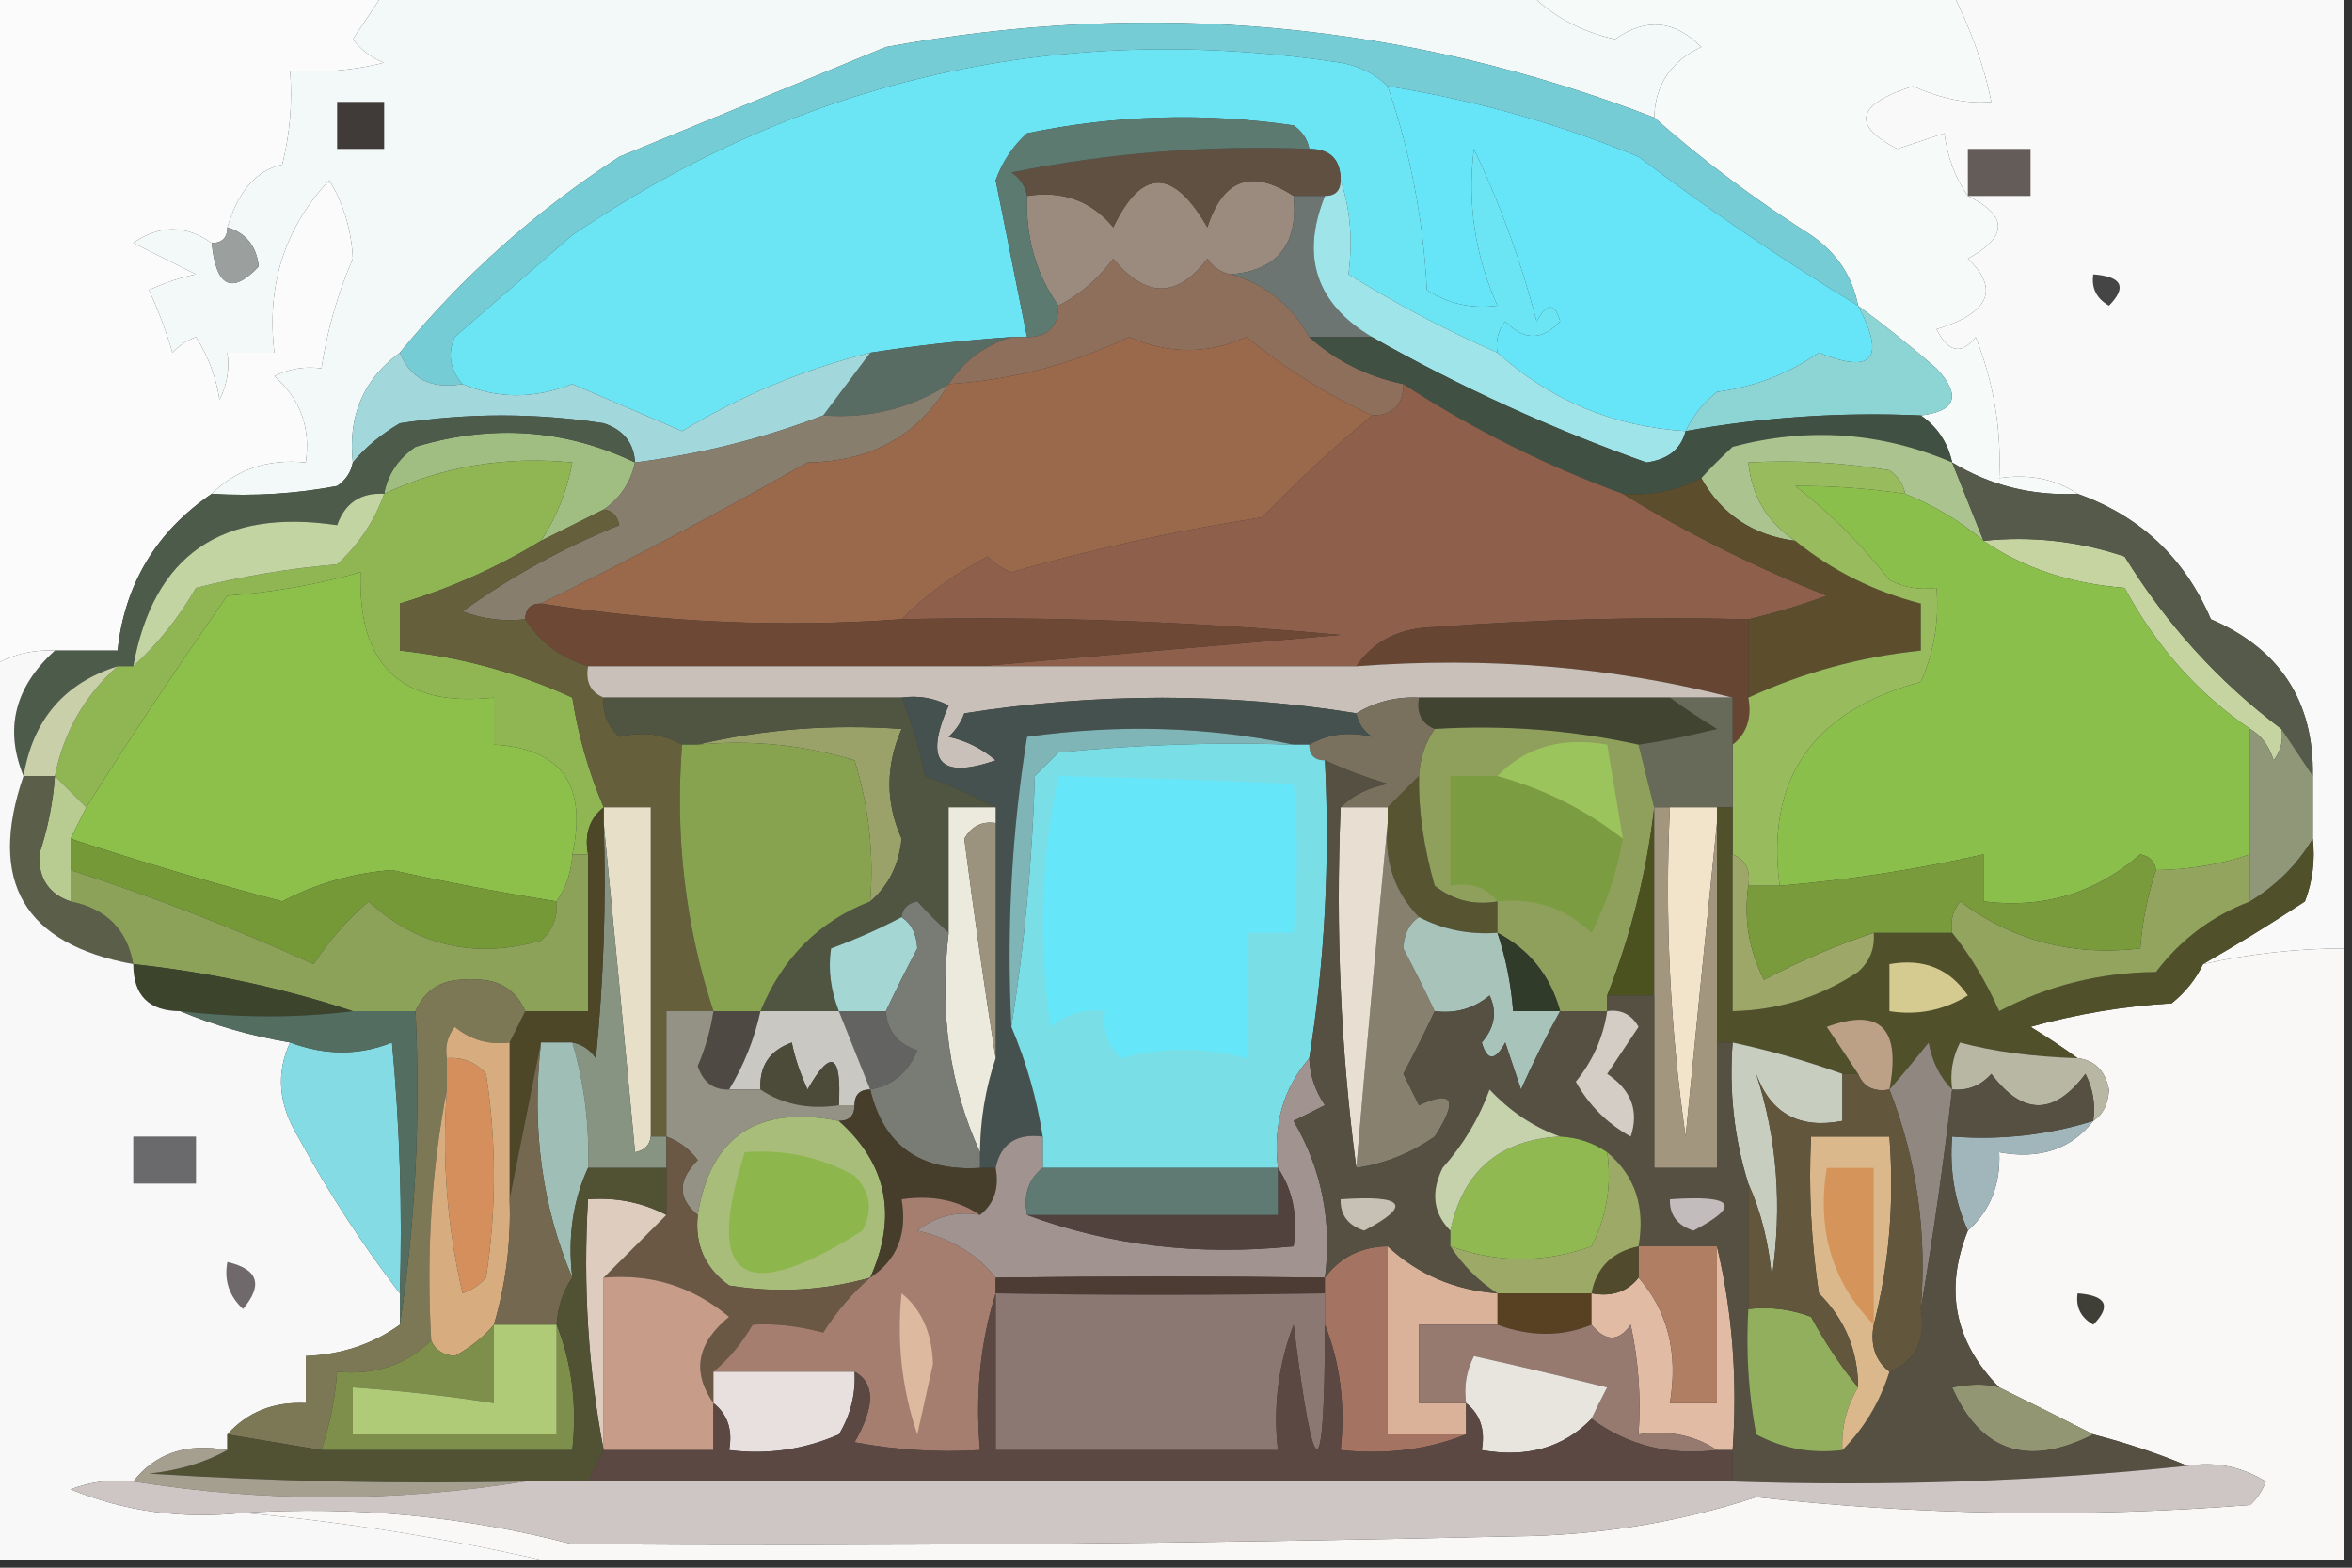 <?xml version="1.0" encoding="UTF-8"?>
<!DOCTYPE svg PUBLIC "-//W3C//DTD SVG 1.1//EN" "http://www.w3.org/Graphics/SVG/1.1/DTD/svg11.dtd">
<svg xmlns="http://www.w3.org/2000/svg" version="1.1" width="150px" height="100px" style="shape-rendering:geometricPrecision; text-rendering:geometricPrecision; image-rendering:optimizeQuality; fill-rule:evenodd; clip-rule:evenodd" xmlns:xlink="http://www.w3.org/1999/xlink">
<rect width="100%" height="100%" fill="#333333" stroke="none"/>
<g><path style="opacity:1" fill="#fcfbfb" d="M -0.5,-0.5 C 7.833,-0.5 16.167,-0.5 24.5,-0.5C 23.859,0.482 23.192,1.482 22.5,2.5C 23.025,3.192 23.692,3.692 24.5,4C 22.527,4.495 20.527,4.662 18.5,4.5C 18.662,6.527 18.495,8.527 18,10.5C 16.354,10.86 15.188,12.193 14.5,14.5C 14.5,15.167 14.167,15.5 13.5,15.5C 11.834,14.334 10.167,14.334 8.5,15.5C 9.833,16.167 11.167,16.833 12.5,17.5C 11.603,17.669 10.603,18.002 9.5,18.5C 10.098,19.795 10.598,21.128 11,22.5C 11.414,22.043 11.914,21.709 12.5,21.5C 13.281,22.729 13.781,24.062 14,25.5C 14.483,24.552 14.649,23.552 14.5,22.5C 15.5,22.5 16.5,22.5 17.5,22.5C 16.986,18.197 18.153,14.53 21,11.5C 21.923,13.034 22.423,14.701 22.5,16.5C 21.522,18.777 20.855,21.11 20.5,23.5C 19.448,23.351 18.448,23.517 17.5,24C 19.155,25.444 19.822,27.278 19.5,29.5C 17.102,29.259 15.102,29.926 13.5,31.5C 9.955,33.925 7.955,37.258 7.5,41.5C 6.167,41.5 4.833,41.5 3.5,41.5C 2.041,41.433 0.708,41.766 -0.5,42.5C -0.5,28.167 -0.5,13.833 -0.5,-0.5 Z"/></g>
<g><path style="opacity:1" fill="#f6faf9" d="M 97.5,-0.5 C 106.5,-0.5 115.5,-0.5 124.5,-0.5C 125.731,1.963 126.565,4.296 127,6.5C 125.455,6.634 123.788,6.3 122,5.5C 118.386,6.651 118.052,7.985 121,9.5C 122,9.167 123,8.833 124,8.5C 124.21,10.058 124.71,11.392 125.5,12.5C 128.071,13.762 128.071,15.095 125.5,16.5C 127.543,18.461 126.877,19.961 123.5,21C 124.253,22.487 125.086,22.654 126,21.5C 127.149,24.393 127.649,27.393 127.5,30.5C 129.415,30.215 131.081,30.549 132.5,31.5C 129.583,31.635 126.916,30.968 124.5,29.5C 124.218,28.222 123.551,27.222 122.5,26.5C 124.758,26.225 125.092,25.225 123.5,23.5C 121.815,22.047 120.149,20.714 118.5,19.5C 118.141,17.629 117.141,16.129 115.5,15C 111.92,12.723 108.586,10.223 105.5,7.5C 105.561,5.408 106.561,3.908 108.5,3C 106.798,1.282 104.965,1.115 103,2.5C 100.791,2.011 98.957,1.011 97.5,-0.5 Z"/></g>
<g><path style="opacity:1" fill="#faf9f9" d="M 124.5,-0.5 C 132.833,-0.5 141.167,-0.5 149.5,-0.5C 149.5,19.833 149.5,40.167 149.5,60.5C 146.455,60.508 143.455,60.841 140.5,61.5C 142.66,60.266 144.827,58.933 147,57.5C 147.49,56.207 147.657,54.873 147.5,53.5C 147.5,52.167 147.5,50.833 147.5,49.5C 147.579,44.739 145.413,41.406 141,39.5C 139.318,35.581 136.485,32.915 132.5,31.5C 131.081,30.549 129.415,30.215 127.5,30.5C 127.649,27.393 127.149,24.393 126,21.5C 125.086,22.654 124.253,22.487 123.5,21C 126.877,19.961 127.543,18.461 125.5,16.5C 128.071,15.095 128.071,13.762 125.5,12.5C 124.71,11.392 124.21,10.058 124,8.5C 123,8.833 122,9.167 121,9.5C 118.052,7.985 118.386,6.651 122,5.5C 123.788,6.3 125.455,6.634 127,6.5C 126.565,4.296 125.731,1.963 124.5,-0.5 Z"/></g>
<g><path style="opacity:1" fill="#f2f9f8" d="M 24.5,-0.5 C 48.833,-0.5 73.167,-0.5 97.5,-0.5C 98.957,1.011 100.791,2.011 103,2.5C 104.965,1.115 106.798,1.282 108.5,3C 106.561,3.908 105.561,5.408 105.5,7.5C 89.709,1.413 73.376,-0.087 56.5,3C 50.822,5.336 45.155,7.67 39.5,10C 34.114,13.5 29.447,17.666 25.5,22.5C 23.182,24.185 22.182,26.518 22.5,29.5C 22.389,30.117 22.056,30.617 21.5,31C 18.854,31.497 16.187,31.664 13.5,31.5C 15.102,29.926 17.102,29.259 19.5,29.5C 19.822,27.278 19.155,25.444 17.5,24C 18.448,23.517 19.448,23.351 20.5,23.5C 20.855,21.11 21.522,18.777 22.5,16.5C 22.423,14.701 21.923,13.034 21,11.5C 18.153,14.53 16.986,18.197 17.5,22.5C 16.5,22.5 15.5,22.5 14.5,22.5C 14.649,23.552 14.483,24.552 14,25.5C 13.781,24.062 13.281,22.729 12.5,21.5C 11.914,21.709 11.414,22.043 11,22.5C 10.598,21.128 10.098,19.795 9.5,18.5C 10.603,18.002 11.603,17.669 12.5,17.5C 11.167,16.833 9.833,16.167 8.5,15.5C 10.167,14.334 11.834,14.334 13.5,15.5C 13.783,18.315 14.783,18.815 16.5,17C 16.361,15.699 15.695,14.866 14.5,14.5C 15.188,12.193 16.354,10.86 18,10.5C 18.495,8.527 18.662,6.527 18.5,4.5C 20.527,4.662 22.527,4.495 24.5,4C 23.692,3.692 23.025,3.192 22.5,2.5C 23.192,1.482 23.859,0.482 24.5,-0.5 Z"/></g>
<g><path style="opacity:1" fill="#75ccd5" d="M 105.5,7.5 C 108.586,10.223 111.92,12.723 115.5,15C 117.141,16.129 118.141,17.629 118.5,19.5C 113.718,16.601 109.051,13.434 104.5,10C 99.378,7.885 94.045,6.385 88.5,5.5C 87.737,4.732 86.737,4.232 85.5,4C 67.598,1.311 51.265,4.977 36.5,15C 34,17.167 31.5,19.333 29,21.5C 28.53,22.577 28.697,23.577 29.5,24.5C 27.517,24.843 26.183,24.177 25.5,22.5C 29.447,17.666 34.114,13.5 39.5,10C 45.155,7.67 50.822,5.336 56.5,3C 73.376,-0.087 89.709,1.413 105.5,7.5 Z"/></g>
<g><path style="opacity:1" fill="#403b39" d="M 21.5,6.5 C 22.5,6.5 23.5,6.5 24.5,6.5C 24.5,7.5 24.5,8.5 24.5,9.5C 23.5,9.5 22.5,9.5 21.5,9.5C 21.5,8.5 21.5,7.5 21.5,6.5 Z"/></g>
<g><path style="opacity:1" fill="#67e5f8" d="M 88.5,5.5 C 94.045,6.385 99.378,7.885 104.5,10C 109.051,13.434 113.718,16.601 118.5,19.5C 120.276,22.887 119.443,23.887 116,22.5C 114.036,23.852 111.869,24.686 109.5,25C 108.619,25.708 107.953,26.542 107.5,27.5C 102.894,27.213 98.894,25.547 95.5,22.5C 95.369,21.761 95.536,21.094 96,20.5C 97.183,21.731 98.349,21.731 99.5,20.5C 99.154,19.304 98.654,19.304 98,20.5C 96.998,16.666 95.665,12.999 94,9.5C 93.566,12.968 94.066,16.302 95.5,19.5C 93.856,19.713 92.356,19.38 91,18.5C 90.777,14.03 89.944,9.697 88.5,5.5 Z"/></g>
<g><path style="opacity:1" fill="#645c59" d="M 125.5,12.5 C 125.5,11.5 125.5,10.5 125.5,9.5C 126.833,9.5 128.167,9.5 129.5,9.5C 129.5,10.5 129.5,11.5 129.5,12.5C 128.167,12.5 126.833,12.5 125.5,12.5 Z"/></g>
<g><path style="opacity:1" fill="#9b9f9e" d="M 14.5,14.5 C 15.695,14.866 16.361,15.699 16.5,17C 14.783,18.815 13.783,18.315 13.5,15.5C 14.167,15.5 14.5,15.167 14.5,14.5 Z"/></g>
<g><path style="opacity:1" fill="#6be5f4" d="M 88.5,5.5 C 89.944,9.697 90.777,14.03 91,18.5C 92.356,19.38 93.856,19.713 95.5,19.5C 94.066,16.302 93.566,12.968 94,9.5C 95.665,12.999 96.998,16.666 98,20.5C 98.654,19.304 99.154,19.304 99.5,20.5C 98.349,21.731 97.183,21.731 96,20.5C 95.536,21.094 95.369,21.761 95.5,22.5C 92.225,21.064 89.059,19.397 86,17.5C 86.284,15.321 86.117,13.321 85.5,11.5C 85.5,10.167 84.833,9.5 83.5,9.5C 83.389,8.883 83.056,8.383 82.5,8C 76.804,7.17 71.138,7.337 65.5,8.5C 64.585,9.328 63.919,10.328 63.5,11.5C 64.169,14.852 64.836,18.185 65.5,21.5C 65.167,21.5 64.833,21.5 64.5,21.5C 61.482,21.704 58.482,22.037 55.5,22.5C 51.259,23.562 47.259,25.228 43.5,27.5C 41.17,26.506 38.837,25.506 36.5,24.5C 34.077,25.447 31.743,25.447 29.5,24.5C 28.697,23.577 28.53,22.577 29,21.5C 31.5,19.333 34,17.167 36.5,15C 51.265,4.977 67.598,1.311 85.5,4C 86.737,4.232 87.737,4.732 88.5,5.5 Z"/></g>
<g><path style="opacity:1" fill="#9a8b7e" d="M 82.5,12.5 C 82.803,15.588 81.47,17.254 78.5,17.5C 77.883,17.389 77.383,17.056 77,16.5C 75.084,19.033 73.084,19.033 71,16.5C 70.015,17.814 68.848,18.814 67.5,19.5C 66.076,17.485 65.409,15.152 65.5,12.5C 67.766,12.141 69.599,12.808 71,14.5C 72.82,10.71 74.82,10.71 77,14.5C 77.991,11.419 79.824,10.752 82.5,12.5 Z"/></g>
<g><path style="opacity:1" fill="#605041" d="M 83.5,9.5 C 84.833,9.5 85.5,10.167 85.5,11.5C 85.5,12.167 85.167,12.5 84.5,12.5C 83.833,12.5 83.167,12.5 82.5,12.5C 79.824,10.752 77.991,11.419 77,14.5C 74.82,10.71 72.82,10.71 71,14.5C 69.599,12.808 67.766,12.141 65.5,12.5C 65.389,11.883 65.056,11.383 64.5,11C 70.769,9.743 77.102,9.243 83.5,9.5 Z"/></g>
<g><path style="opacity:1" fill="#5d7a71" d="M 83.5,9.5 C 77.102,9.243 70.769,9.743 64.5,11C 65.056,11.383 65.389,11.883 65.5,12.5C 65.409,15.152 66.076,17.485 67.5,19.5C 67.5,20.833 66.833,21.5 65.5,21.5C 64.836,18.185 64.169,14.852 63.5,11.5C 63.919,10.328 64.585,9.328 65.5,8.5C 71.138,7.337 76.804,7.17 82.5,8C 83.056,8.383 83.389,8.883 83.5,9.5 Z"/></g>
<g><path style="opacity:1" fill="#6c7572" d="M 82.5,12.5 C 83.167,12.5 83.833,12.5 84.5,12.5C 82.938,16.371 83.938,19.371 87.5,21.5C 86.167,21.5 84.833,21.5 83.5,21.5C 82.374,19.464 80.707,18.13 78.5,17.5C 81.47,17.254 82.803,15.588 82.5,12.5 Z"/></g>
<g><path style="opacity:1" fill="#464546" d="M 133.5,17.5 C 135.337,17.64 135.67,18.306 134.5,19.5C 133.702,19.043 133.369,18.376 133.5,17.5 Z"/></g>
<g><path style="opacity:1" fill="#9ee4e9" d="M 85.5,11.5 C 86.117,13.321 86.284,15.321 86,17.5C 89.059,19.397 92.225,21.064 95.5,22.5C 98.894,25.547 102.894,27.213 107.5,27.5C 107.209,28.649 106.376,29.316 105,29.5C 98.926,27.338 93.093,24.671 87.5,21.5C 83.938,19.371 82.938,16.371 84.5,12.5C 85.167,12.5 85.5,12.167 85.5,11.5 Z"/></g>
<g><path style="opacity:1" fill="#8d6f5c" d="M 78.5,17.5 C 80.707,18.13 82.374,19.464 83.5,21.5C 85.181,23.008 87.181,24.008 89.5,24.5C 89.5,25.833 88.833,26.5 87.5,26.5C 84.678,25.209 82.011,23.543 79.5,21.5C 77.039,22.602 74.539,22.602 72,21.5C 68.351,23.243 64.518,24.243 60.5,24.5C 61.447,23.022 62.781,22.022 64.5,21.5C 64.833,21.5 65.167,21.5 65.5,21.5C 66.833,21.5 67.5,20.833 67.5,19.5C 68.848,18.814 70.015,17.814 71,16.5C 73.084,19.033 75.084,19.033 77,16.5C 77.383,17.056 77.883,17.389 78.5,17.5 Z"/></g>
<g><path style="opacity:1" fill="#596c64" d="M 64.5,21.5 C 62.781,22.022 61.447,23.022 60.5,24.5C 58.117,26.046 55.451,26.713 52.5,26.5C 53.5,25.167 54.5,23.833 55.5,22.5C 58.482,22.037 61.482,21.704 64.5,21.5 Z"/></g>
<g><path style="opacity:1" fill="#a2d8db" d="M 25.5,22.5 C 26.183,24.177 27.517,24.843 29.5,24.5C 31.743,25.447 34.077,25.447 36.5,24.5C 38.837,25.506 41.17,26.506 43.5,27.5C 47.259,25.228 51.259,23.562 55.5,22.5C 54.5,23.833 53.5,25.167 52.5,26.5C 48.662,27.974 44.662,28.974 40.5,29.5C 40.423,28.25 39.756,27.417 38.5,27C 34.167,26.333 29.833,26.333 25.5,27C 24.309,27.698 23.309,28.531 22.5,29.5C 22.182,26.518 23.182,24.185 25.5,22.5 Z"/></g>
<g><path style="opacity:1" fill="#8dd5d4" d="M 118.5,19.5 C 120.149,20.714 121.815,22.047 123.5,23.5C 125.092,25.225 124.758,26.225 122.5,26.5C 117.438,26.274 112.438,26.608 107.5,27.5C 107.953,26.542 108.619,25.708 109.5,25C 111.869,24.686 114.036,23.852 116,22.5C 119.443,23.887 120.276,22.887 118.5,19.5 Z"/></g>
<g><path style="opacity:1" fill="#a0bd82" d="M 40.5,29.5 C 40.218,30.778 39.551,31.778 38.5,32.5C 37.167,33.167 35.833,33.833 34.5,34.5C 35.502,32.989 36.169,31.322 36.5,29.5C 32.227,29.081 28.227,29.748 24.5,31.5C 24.721,30.265 25.388,29.265 26.5,28.5C 31.384,27.036 36.051,27.37 40.5,29.5 Z"/></g>
<g><path style="opacity:1" fill="#405043" d="M 83.5,21.5 C 84.833,21.5 86.167,21.5 87.5,21.5C 93.093,24.671 98.926,27.338 105,29.5C 106.376,29.316 107.209,28.649 107.5,27.5C 112.438,26.608 117.438,26.274 122.5,26.5C 123.551,27.222 124.218,28.222 124.5,29.5C 119.975,27.559 115.308,27.225 110.5,28.5C 109.757,29.182 109.091,29.849 108.5,30.5C 106.958,31.301 105.292,31.634 103.5,31.5C 98.543,29.688 93.876,27.355 89.5,24.5C 87.181,24.008 85.181,23.008 83.5,21.5 Z"/></g>
<g><path style="opacity:1" fill="#abc38f" d="M 124.5,29.5 C 125.167,31.167 125.833,32.833 126.5,34.5C 125.021,33.241 123.354,32.241 121.5,31.5C 121.389,30.883 121.056,30.383 120.5,30C 117.518,29.502 114.518,29.335 111.5,29.5C 111.721,31.664 112.721,33.33 114.5,34.5C 111.802,34.155 109.802,32.822 108.5,30.5C 109.091,29.849 109.757,29.182 110.5,28.5C 115.308,27.225 119.975,27.559 124.5,29.5 Z"/></g>
<g><path style="opacity:1" fill="#887e6e" d="M 60.5,24.5 C 58.577,27.769 55.577,29.436 51.5,29.5C 45.843,32.704 40.176,35.704 34.5,38.5C 33.833,38.5 33.5,38.833 33.5,39.5C 32.127,39.657 30.793,39.49 29.5,39C 32.609,36.76 35.943,34.927 39.5,33.5C 39.376,32.893 39.043,32.56 38.5,32.5C 39.551,31.778 40.218,30.778 40.5,29.5C 44.662,28.974 48.662,27.974 52.5,26.5C 55.451,26.713 58.117,26.046 60.5,24.5 Z"/></g>
<g><path style="opacity:1" fill="#4d5b4a" d="M 40.5,29.5 C 36.051,27.37 31.384,27.036 26.5,28.5C 25.388,29.265 24.721,30.265 24.5,31.5C 23.005,31.415 22.005,32.081 21.5,33.5C 14.12,32.41 9.787,35.41 8.5,42.5C 8.167,42.5 7.833,42.5 7.5,42.5C 4.103,43.568 2.103,45.901 1.5,49.5C 0.271,46.493 0.938,43.826 3.5,41.5C 4.833,41.5 6.167,41.5 7.5,41.5C 7.955,37.258 9.955,33.925 13.5,31.5C 16.187,31.664 18.854,31.497 21.5,31C 22.056,30.617 22.389,30.117 22.5,29.5C 23.309,28.531 24.309,27.698 25.5,27C 29.833,26.333 34.167,26.333 38.5,27C 39.756,27.417 40.423,28.25 40.5,29.5 Z"/></g>
<g><path style="opacity:1" fill="#9a684a" d="M 87.5,26.5 C 85.061,28.534 82.728,30.701 80.5,33C 75.067,33.84 69.733,35.007 64.5,36.5C 63.914,36.291 63.414,35.957 63,35.5C 60.869,36.615 59.035,37.948 57.5,39.5C 49.879,40.045 42.212,39.711 34.5,38.5C 40.176,35.704 45.843,32.704 51.5,29.5C 55.577,29.436 58.577,27.769 60.5,24.5C 64.518,24.243 68.351,23.243 72,21.5C 74.539,22.602 77.039,22.602 79.5,21.5C 82.011,23.543 84.678,25.209 87.5,26.5 Z"/></g>
<g><path style="opacity:1" fill="#c5d4a1" d="M 126.5,34.5 C 129.572,34.183 132.572,34.516 135.5,35.5C 138.178,39.84 141.511,43.507 145.5,46.5C 145.631,47.239 145.464,47.906 145,48.5C 144.722,47.584 144.222,46.917 143.5,46.5C 140.169,44.23 137.502,41.23 135.5,37.5C 132.039,37.233 129.039,36.233 126.5,34.5 Z"/></g>
<g><path style="opacity:1" fill="#555a4a" d="M 124.5,29.5 C 126.916,30.968 129.583,31.635 132.5,31.5C 136.485,32.915 139.318,35.581 141,39.5C 145.413,41.406 147.579,44.739 147.5,49.5C 146.833,48.5 146.167,47.5 145.5,46.5C 141.511,43.507 138.178,39.84 135.5,35.5C 132.572,34.516 129.572,34.183 126.5,34.5C 125.833,32.833 125.167,31.167 124.5,29.5 Z"/></g>
<g><path style="opacity:1" fill="#8e604c" d="M 89.5,24.5 C 93.876,27.355 98.543,29.688 103.5,31.5C 107.477,33.957 111.81,36.123 116.5,38C 114.846,38.608 113.179,39.108 111.5,39.5C 104.825,39.334 98.158,39.5 91.5,40C 89.256,40.05 87.589,40.883 86.5,42.5C 78.5,42.5 70.5,42.5 62.5,42.5C 70.01,41.833 77.677,41.167 85.5,40.5C 75.98,39.635 66.647,39.301 57.5,39.5C 59.035,37.948 60.869,36.615 63,35.5C 63.414,35.957 63.914,36.291 64.5,36.5C 69.733,35.007 75.067,33.84 80.5,33C 82.728,30.701 85.061,28.534 87.5,26.5C 88.833,26.5 89.5,25.833 89.5,24.5 Z"/></g>
<g><path style="opacity:1" fill="#5c4e2c" d="M 108.5,30.5 C 109.802,32.822 111.802,34.155 114.5,34.5C 116.837,36.396 119.504,37.73 122.5,38.5C 122.5,39.5 122.5,40.5 122.5,41.5C 118.658,41.892 114.991,42.892 111.5,44.5C 111.5,42.833 111.5,41.167 111.5,39.5C 113.179,39.108 114.846,38.608 116.5,38C 111.81,36.123 107.477,33.957 103.5,31.5C 105.292,31.634 106.958,31.301 108.5,30.5 Z"/></g>
<g><path style="opacity:1" fill="#8fb652" d="M 34.5,34.5 C 31.664,36.222 28.664,37.556 25.5,38.5C 25.5,39.5 25.5,40.5 25.5,41.5C 29.387,41.91 33.053,42.91 36.5,44.5C 36.878,46.921 37.545,49.254 38.5,51.5C 37.596,52.209 37.263,53.209 37.5,54.5C 37.167,54.5 36.833,54.5 36.5,54.5C 37.47,50.069 35.803,47.735 31.5,47.5C 31.5,46.5 31.5,45.5 31.5,44.5C 25.627,45.129 22.794,42.462 23,36.5C 20.259,37.282 17.426,37.782 14.5,38C 11.342,42.508 8.342,47.008 5.5,51.5C 4.833,50.833 4.167,50.167 3.5,49.5C 4.063,46.705 5.396,44.372 7.5,42.5C 7.833,42.5 8.167,42.5 8.5,42.5C 10.054,41.086 11.387,39.419 12.5,37.5C 15.443,36.757 18.443,36.257 21.5,36C 22.883,34.729 23.883,33.229 24.5,31.5C 28.227,29.748 32.227,29.081 36.5,29.5C 36.169,31.322 35.502,32.989 34.5,34.5 Z"/></g>
<g><path style="opacity:1" fill="#c2d4a1" d="M 24.5,31.5 C 23.883,33.229 22.883,34.729 21.5,36C 18.443,36.257 15.443,36.757 12.5,37.5C 11.387,39.419 10.054,41.086 8.5,42.5C 9.787,35.41 14.12,32.41 21.5,33.5C 22.005,32.081 23.005,31.415 24.5,31.5 Z"/></g>
<g><path style="opacity:1" fill="#664532" d="M 111.5,39.5 C 111.5,41.167 111.5,42.833 111.5,44.5C 111.737,45.791 111.404,46.791 110.5,47.5C 110.5,46.5 110.5,45.5 110.5,44.5C 102.903,42.533 94.903,41.867 86.5,42.5C 87.589,40.883 89.256,40.05 91.5,40C 98.158,39.5 104.825,39.334 111.5,39.5 Z"/></g>
<g><path style="opacity:1" fill="#6d4835" d="M 34.5,38.5 C 42.212,39.711 49.879,40.045 57.5,39.5C 66.647,39.301 75.98,39.635 85.5,40.5C 77.677,41.167 70.01,41.833 62.5,42.5C 54.167,42.5 45.833,42.5 37.5,42.5C 35.77,41.974 34.436,40.974 33.5,39.5C 33.5,38.833 33.833,38.5 34.5,38.5 Z"/></g>
<g><path style="opacity:1" fill="#665f3c" d="M 38.5,32.5 C 39.043,32.56 39.376,32.893 39.5,33.5C 35.943,34.927 32.609,36.76 29.5,39C 30.793,39.49 32.127,39.657 33.5,39.5C 34.436,40.974 35.77,41.974 37.5,42.5C 37.328,43.492 37.662,44.158 38.5,44.5C 38.414,45.496 38.748,46.329 39.5,47C 40.959,46.645 42.293,46.811 43.5,47.5C 43.042,53.387 43.709,59.054 45.5,64.5C 44.5,64.5 43.5,64.5 42.5,64.5C 42.5,67.167 42.5,69.833 42.5,72.5C 42.167,72.5 41.833,72.5 41.5,72.5C 41.5,65.5 41.5,58.5 41.5,51.5C 40.5,51.5 39.5,51.5 38.5,51.5C 37.545,49.254 36.878,46.921 36.5,44.5C 33.053,42.91 29.387,41.91 25.5,41.5C 25.5,40.5 25.5,39.5 25.5,38.5C 28.664,37.556 31.664,36.222 34.5,34.5C 35.833,33.833 37.167,33.167 38.5,32.5 Z"/></g>
<g><path style="opacity:1" fill="#c9c0b9" d="M 37.5,42.5 C 45.833,42.5 54.167,42.5 62.5,42.5C 70.5,42.5 78.5,42.5 86.5,42.5C 94.903,41.867 102.903,42.533 110.5,44.5C 109.167,44.5 107.833,44.5 106.5,44.5C 101.167,44.5 95.833,44.5 90.5,44.5C 89.041,44.433 87.708,44.766 86.5,45.5C 78.324,44.179 69.991,44.179 61.5,45.5C 61.291,46.086 60.957,46.586 60.5,47C 61.624,47.249 62.624,47.749 63.5,48.5C 59.912,49.742 58.912,48.575 60.5,45C 59.552,44.517 58.552,44.35 57.5,44.5C 51.167,44.5 44.833,44.5 38.5,44.5C 37.662,44.158 37.328,43.492 37.5,42.5 Z"/></g>
<g><path style="opacity:1" fill="#8bbf4c" d="M 121.5,31.5 C 123.354,32.241 125.021,33.241 126.5,34.5C 129.039,36.233 132.039,37.233 135.5,37.5C 137.502,41.23 140.169,44.23 143.5,46.5C 143.5,49.167 143.5,51.833 143.5,54.5C 141.565,55.15 139.565,55.483 137.5,55.5C 137.44,54.957 137.107,54.624 136.5,54.5C 133.639,56.98 130.306,57.98 126.5,57.5C 126.5,56.5 126.5,55.5 126.5,54.5C 122.227,55.465 117.894,56.131 113.5,56.5C 112.6,49.686 115.6,45.352 122.5,43.5C 123.348,41.591 123.682,39.591 123.5,37.5C 122.448,37.65 121.448,37.483 120.5,37C 118.711,34.721 116.711,32.721 114.5,31C 116.797,30.982 119.131,31.149 121.5,31.5 Z"/></g>
<g><path style="opacity:1" fill="#414431" d="M 90.5,44.5 C 95.833,44.5 101.167,44.5 106.5,44.5C 107.398,45.158 108.398,45.824 109.5,46.5C 107.713,46.943 106.046,47.276 104.5,47.5C 100.265,46.564 95.931,46.231 91.5,46.5C 90.662,46.158 90.328,45.492 90.5,44.5 Z"/></g>
<g><path style="opacity:1" fill="#98bb5d" d="M 121.5,31.5 C 119.131,31.149 116.797,30.982 114.5,31C 116.711,32.721 118.711,34.721 120.5,37C 121.448,37.483 122.448,37.65 123.5,37.5C 123.682,39.591 123.348,41.591 122.5,43.5C 115.6,45.352 112.6,49.686 113.5,56.5C 112.833,56.5 112.167,56.5 111.5,56.5C 111.672,55.508 111.338,54.842 110.5,54.5C 110.5,53.5 110.5,52.5 110.5,51.5C 110.5,50.167 110.5,48.833 110.5,47.5C 111.404,46.791 111.737,45.791 111.5,44.5C 114.991,42.892 118.658,41.892 122.5,41.5C 122.5,40.5 122.5,39.5 122.5,38.5C 119.504,37.73 116.837,36.396 114.5,34.5C 112.721,33.33 111.721,31.664 111.5,29.5C 114.518,29.335 117.518,29.502 120.5,30C 121.056,30.383 121.389,30.883 121.5,31.5 Z"/></g>
<g><path style="opacity:1" fill="#c8cfa9" d="M 7.5,42.5 C 5.396,44.372 4.063,46.705 3.5,49.5C 2.833,49.5 2.167,49.5 1.5,49.5C 2.103,45.901 4.103,43.568 7.5,42.5 Z"/></g>
<g><path style="opacity:1" fill="#79705d" d="M 90.5,44.5 C 90.328,45.492 90.662,46.158 91.5,46.5C 90.89,47.391 90.557,48.391 90.5,49.5C 89.833,50.167 89.167,50.833 88.5,51.5C 87.5,51.5 86.5,51.5 85.5,51.5C 86.263,50.732 87.263,50.232 88.5,50C 87.099,49.59 85.766,49.09 84.5,48.5C 83.833,48.5 83.5,48.167 83.5,47.5C 84.707,46.811 86.041,46.645 87.5,47C 86.944,46.617 86.611,46.117 86.5,45.5C 87.708,44.766 89.041,44.433 90.5,44.5 Z"/></g>
<g><path style="opacity:1" fill="#9aa269" d="M 44.5,47.5 C 48.634,46.515 52.968,46.182 57.5,46.5C 56.471,48.864 56.471,51.197 57.5,53.5C 57.332,55.17 56.665,56.504 55.5,57.5C 55.74,54.421 55.407,51.421 54.5,48.5C 51.232,47.513 47.898,47.18 44.5,47.5 Z"/></g>
<g><path style="opacity:1" fill="#b8cc91" d="M 3.5,49.5 C 4.167,50.167 4.833,50.833 5.5,51.5C 5.167,52.167 4.833,52.833 4.5,53.5C 4.5,54.167 4.5,54.833 4.5,55.5C 4.5,56.167 4.5,56.833 4.5,57.5C 3.12,57.038 2.453,56.038 2.5,54.5C 3.046,52.865 3.38,51.199 3.5,49.5 Z"/></g>
<g><path style="opacity:1" fill="#45514e" d="M 57.5,44.5 C 58.552,44.35 59.552,44.517 60.5,45C 58.912,48.575 59.912,49.742 63.5,48.5C 62.624,47.749 61.624,47.249 60.5,47C 60.957,46.586 61.291,46.086 61.5,45.5C 69.991,44.179 78.324,44.179 86.5,45.5C 86.611,46.117 86.944,46.617 87.5,47C 86.041,46.645 84.707,46.811 83.5,47.5C 83.167,47.5 82.833,47.5 82.5,47.5C 77.015,46.348 71.349,46.182 65.5,47C 64.524,53.076 64.19,59.242 64.5,65.5C 65.455,67.746 66.122,70.079 66.5,72.5C 64.821,72.285 63.821,72.952 63.5,74.5C 63.167,74.5 62.833,74.5 62.5,74.5C 62.5,74.167 62.5,73.833 62.5,73.5C 62.517,71.435 62.85,69.435 63.5,67.5C 63.5,62.5 63.5,57.5 63.5,52.5C 63.5,52.167 63.5,51.833 63.5,51.5C 62.123,50.766 60.623,50.099 59,49.5C 58.648,47.752 58.148,46.086 57.5,44.5 Z"/></g>
<g><path style="opacity:1" fill="#676959" d="M 106.5,44.5 C 107.833,44.5 109.167,44.5 110.5,44.5C 110.5,45.5 110.5,46.5 110.5,47.5C 110.5,48.833 110.5,50.167 110.5,51.5C 110.167,51.5 109.833,51.5 109.5,51.5C 108.5,51.5 107.5,51.5 106.5,51.5C 106.167,51.5 105.833,51.5 105.5,51.5C 105.167,50.167 104.833,48.833 104.5,47.5C 106.046,47.276 107.713,46.943 109.5,46.5C 108.398,45.824 107.398,45.158 106.5,44.5 Z"/></g>
<g><path style="opacity:1" fill="#8cc04b" d="M 36.5,54.5 C 36.443,55.609 36.11,56.609 35.5,57.5C 31.989,56.942 28.489,56.276 25,55.5C 22.496,55.693 20.163,56.359 18,57.5C 13.424,56.288 8.924,54.955 4.5,53.5C 4.833,52.833 5.167,52.167 5.5,51.5C 8.342,47.008 11.342,42.508 14.5,38C 17.426,37.782 20.259,37.282 23,36.5C 22.794,42.462 25.627,45.129 31.5,44.5C 31.5,45.5 31.5,46.5 31.5,47.5C 35.803,47.735 37.47,50.069 36.5,54.5 Z"/></g>
<g><path style="opacity:1" fill="#8f9778" d="M 143.5,46.5 C 144.222,46.917 144.722,47.584 145,48.5C 145.464,47.906 145.631,47.239 145.5,46.5C 146.167,47.5 146.833,48.5 147.5,49.5C 147.5,50.833 147.5,52.167 147.5,53.5C 146.527,55.139 145.194,56.473 143.5,57.5C 143.5,56.5 143.5,55.5 143.5,54.5C 143.5,51.833 143.5,49.167 143.5,46.5 Z"/></g>
<g><path style="opacity:1" fill="#505541" d="M 38.5,44.5 C 44.833,44.5 51.167,44.5 57.5,44.5C 58.148,46.086 58.648,47.752 59,49.5C 60.623,50.099 62.123,50.766 63.5,51.5C 62.5,51.5 61.5,51.5 60.5,51.5C 60.5,54.167 60.5,56.833 60.5,59.5C 59.849,58.909 59.182,58.243 58.5,57.5C 57.893,57.624 57.56,57.957 57.5,58.5C 56.123,59.234 54.623,59.901 53,60.5C 52.805,61.819 52.972,63.153 53.5,64.5C 51.833,64.5 50.167,64.5 48.5,64.5C 49.9,61.1 52.233,58.767 55.5,57.5C 56.665,56.504 57.332,55.17 57.5,53.5C 56.471,51.197 56.471,48.864 57.5,46.5C 52.968,46.182 48.634,46.515 44.5,47.5C 44.167,47.5 43.833,47.5 43.5,47.5C 42.293,46.811 40.959,46.645 39.5,47C 38.748,46.329 38.414,45.496 38.5,44.5 Z"/></g>
<g><path style="opacity:1" fill="#80b5b7" d="M 82.5,47.5 C 77.489,47.334 72.489,47.501 67.5,48C 67,48.5 66.5,49 66,49.5C 65.827,55.016 65.327,60.349 64.5,65.5C 64.19,59.242 64.524,53.076 65.5,47C 71.349,46.182 77.015,46.348 82.5,47.5 Z"/></g>
<g><path style="opacity:1" fill="#5b5f49" d="M 1.5,49.5 C 2.167,49.5 2.833,49.5 3.5,49.5C 3.38,51.199 3.046,52.865 2.5,54.5C 2.453,56.038 3.12,57.038 4.5,57.5C 6.773,57.957 8.106,59.29 8.5,61.5C 1.528,60.224 -0.806,56.224 1.5,49.5 Z"/></g>
<g><path style="opacity:1" fill="#87a350" d="M 43.5,47.5 C 43.833,47.5 44.167,47.5 44.5,47.5C 47.898,47.18 51.232,47.513 54.5,48.5C 55.407,51.421 55.74,54.421 55.5,57.5C 52.233,58.767 49.9,61.1 48.5,64.5C 47.5,64.5 46.5,64.5 45.5,64.5C 43.709,59.054 43.042,53.387 43.5,47.5 Z"/></g>
<g><path style="opacity:1" fill="#575531" d="M 90.5,49.5 C 90.458,51.667 90.791,54 91.5,56.5C 92.689,57.429 94.022,57.762 95.5,57.5C 95.5,58.167 95.5,58.833 95.5,59.5C 93.709,59.634 92.042,59.301 90.5,58.5C 88.925,56.886 88.259,54.886 88.5,52.5C 88.5,52.167 88.5,51.833 88.5,51.5C 89.167,50.833 89.833,50.167 90.5,49.5 Z"/></g>
<g><path style="opacity:1" fill="#ebeadc" d="M 63.5,51.5 C 63.5,51.833 63.5,52.167 63.5,52.5C 62.624,52.369 61.957,52.703 61.5,53.5C 62.117,58.299 62.784,62.966 63.5,67.5C 62.85,69.435 62.517,71.435 62.5,73.5C 60.564,69.285 59.897,64.619 60.5,59.5C 60.5,56.833 60.5,54.167 60.5,51.5C 61.5,51.5 62.5,51.5 63.5,51.5 Z"/></g>
<g><path style="opacity:1" fill="#8ea05c" d="M 91.5,46.5 C 95.931,46.231 100.265,46.564 104.5,47.5C 104.833,48.833 105.167,50.167 105.5,51.5C 105.023,55.62 104.023,59.62 102.5,63.5C 102.5,63.833 102.5,64.167 102.5,64.5C 101.5,64.5 100.5,64.5 99.5,64.5C 98.876,62.246 97.543,60.579 95.5,59.5C 95.5,58.833 95.5,58.167 95.5,57.5C 94.022,57.762 92.689,57.429 91.5,56.5C 90.791,54 90.458,51.667 90.5,49.5C 90.557,48.391 90.89,47.391 91.5,46.5 Z"/></g>
<g><path style="opacity:1" fill="#7b9c40" d="M 95.5,49.5 C 98.45,50.308 101.117,51.642 103.5,53.5C 103.143,55.589 102.477,57.589 101.5,59.5C 99.827,57.914 97.827,57.247 95.5,57.5C 94.791,56.596 93.791,56.263 92.5,56.5C 92.5,54.167 92.5,51.833 92.5,49.5C 93.5,49.5 94.5,49.5 95.5,49.5 Z"/></g>
<g><path style="opacity:1" fill="#9cc45d" d="M 103.5,53.5 C 101.117,51.642 98.45,50.308 95.5,49.5C 97.279,47.657 99.612,46.99 102.5,47.5C 102.833,49.5 103.167,51.5 103.5,53.5 Z"/></g>
<g><path style="opacity:1" fill="#87806e" d="M 88.5,52.5 C 88.259,54.886 88.925,56.886 90.5,58.5C 89.876,58.917 89.543,59.584 89.5,60.5C 90.225,61.867 90.892,63.2 91.5,64.5C 90.892,65.8 90.225,67.133 89.5,68.5C 89.833,69.167 90.167,69.833 90.5,70.5C 92.677,69.496 93.011,70.162 91.5,72.5C 89.978,73.562 88.312,74.229 86.5,74.5C 87.135,67.067 87.802,59.734 88.5,52.5 Z"/></g>
<g><path style="opacity:1" fill="#4c5120" d="M 105.5,51.5 C 105.5,55.5 105.5,59.5 105.5,63.5C 104.5,63.5 103.5,63.5 102.5,63.5C 104.023,59.62 105.023,55.62 105.5,51.5 Z"/></g>
<g><path style="opacity:1" fill="#769938" d="M 4.5,53.5 C 8.924,54.955 13.424,56.288 18,57.5C 20.163,56.359 22.496,55.693 25,55.5C 28.489,56.276 31.989,56.942 35.5,57.5C 35.586,58.496 35.252,59.329 34.5,60C 30.291,61.189 26.624,60.356 23.5,57.5C 22.147,58.685 20.98,60.019 20,61.5C 14.923,59.198 9.757,57.198 4.5,55.5C 4.5,54.833 4.5,54.167 4.5,53.5 Z"/></g>
<g><path style="opacity:1" fill="#8da259" d="M 36.5,54.5 C 36.833,54.5 37.167,54.5 37.5,54.5C 37.5,57.833 37.5,61.167 37.5,64.5C 36.167,64.5 34.833,64.5 33.5,64.5C 32.866,63.053 31.699,62.387 30,62.5C 28.301,62.387 27.134,63.053 26.5,64.5C 25.167,64.5 23.833,64.5 22.5,64.5C 18.007,63.016 13.34,62.016 8.5,61.5C 8.106,59.29 6.773,57.957 4.5,57.5C 4.5,56.833 4.5,56.167 4.5,55.5C 9.757,57.198 14.923,59.198 20,61.5C 20.98,60.019 22.147,58.685 23.5,57.5C 26.624,60.356 30.291,61.189 34.5,60C 35.252,59.329 35.586,58.496 35.5,57.5C 36.11,56.609 36.443,55.609 36.5,54.5 Z"/></g>
<g><path style="opacity:1" fill="#9b937e" d="M 63.5,52.5 C 63.5,57.5 63.5,62.5 63.5,67.5C 62.784,62.966 62.117,58.299 61.5,53.5C 61.957,52.703 62.624,52.369 63.5,52.5 Z"/></g>
<g><path style="opacity:1" fill="#f9f8f7" d="M 149.5,60.5 C 149.5,73.5 149.5,86.5 149.5,99.5C 111.167,99.5 72.833,99.5 34.5,99.5C 28.229,98.076 21.895,97.076 15.5,96.5C 22.636,96.049 29.636,96.716 36.5,98.5C 56.324,98.636 76.324,98.469 96.5,98C 101.85,97.961 107.017,97.128 112,95.5C 122.423,96.652 132.923,96.819 143.5,96C 143.957,95.586 144.291,95.086 144.5,94.5C 142.955,93.548 141.288,93.215 139.5,93.5C 137.626,92.715 135.626,92.048 133.5,91.5C 131.574,90.514 129.574,89.514 127.5,88.5C 124.655,85.607 123.988,82.274 125.5,78.5C 126.931,77.22 127.598,75.553 127.5,73.5C 130.082,73.975 132.082,73.308 133.5,71.5C 134.124,71.083 134.457,70.416 134.5,69.5C 134.253,68.287 133.586,67.62 132.5,67.5C 131.602,66.842 130.602,66.176 129.5,65.5C 132.447,64.679 135.447,64.179 138.5,64C 139.381,63.292 140.047,62.458 140.5,61.5C 143.455,60.841 146.455,60.508 149.5,60.5 Z"/></g>
<g><path style="opacity:1" fill="#a4d7d4" d="M 57.5,58.5 C 58.124,58.917 58.457,59.584 58.5,60.5C 57.775,61.867 57.108,63.2 56.5,64.5C 55.5,64.5 54.5,64.5 53.5,64.5C 52.972,63.153 52.805,61.819 53,60.5C 54.623,59.901 56.123,59.234 57.5,58.5 Z"/></g>
<g><path style="opacity:1" fill="#a7c3ba" d="M 90.5,58.5 C 92.042,59.301 93.709,59.634 95.5,59.5C 96.038,61.117 96.371,62.784 96.5,64.5C 97.5,64.5 98.5,64.5 99.5,64.5C 98.618,66.084 97.785,67.751 97,69.5C 96.667,68.5 96.333,67.5 96,66.5C 95.346,67.696 94.846,67.696 94.5,66.5C 95.326,65.549 95.492,64.549 95,63.5C 93.989,64.337 92.822,64.67 91.5,64.5C 90.892,63.2 90.225,61.867 89.5,60.5C 89.543,59.584 89.876,58.917 90.5,58.5 Z"/></g>
<g><path style="opacity:1" fill="#313b29" d="M 95.5,59.5 C 97.543,60.579 98.876,62.246 99.5,64.5C 98.5,64.5 97.5,64.5 96.5,64.5C 96.371,62.784 96.038,61.117 95.5,59.5 Z"/></g>
<g><path style="opacity:1" fill="#50502a" d="M 109.5,51.5 C 109.833,51.5 110.167,51.5 110.5,51.5C 110.5,52.5 110.5,53.5 110.5,54.5C 110.5,57.833 110.5,61.167 110.5,64.5C 113.394,64.444 116.061,63.61 118.5,62C 119.252,61.329 119.586,60.496 119.5,59.5C 121.167,59.5 122.833,59.5 124.5,59.5C 125.675,60.974 126.675,62.64 127.5,64.5C 130.578,62.87 133.911,62.037 137.5,62C 139.07,59.93 141.07,58.43 143.5,57.5C 145.194,56.473 146.527,55.139 147.5,53.5C 147.657,54.873 147.49,56.207 147,57.5C 144.827,58.933 142.66,60.266 140.5,61.5C 140.047,62.458 139.381,63.292 138.5,64C 135.447,64.179 132.447,64.679 129.5,65.5C 130.602,66.176 131.602,66.842 132.5,67.5C 129.641,67.408 127.141,67.075 125,66.5C 124.517,67.448 124.351,68.448 124.5,69.5C 123.732,68.737 123.232,67.737 123,66.5C 122.148,67.571 121.315,68.571 120.5,69.5C 121.254,65.581 119.92,64.247 116.5,65.5C 117.193,66.518 117.859,67.518 118.5,68.5C 118.167,68.5 117.833,68.5 117.5,68.5C 115.228,67.681 112.894,67.015 110.5,66.5C 110.167,66.5 109.833,66.5 109.5,66.5C 109.5,61.833 109.5,57.167 109.5,52.5C 109.5,52.167 109.5,51.833 109.5,51.5 Z"/></g>
<g><path style="opacity:1" fill="#d5ca90" d="M 120.5,61.5 C 122.665,61.116 124.332,61.783 125.5,63.5C 123.955,64.452 122.288,64.785 120.5,64.5C 120.5,63.5 120.5,62.5 120.5,61.5 Z"/></g>
<g><path style="opacity:1" fill="#9ca768" d="M 110.5,54.5 C 111.338,54.842 111.672,55.508 111.5,56.5C 111.201,58.604 111.534,60.604 112.5,62.5C 114.78,61.298 117.114,60.298 119.5,59.5C 119.586,60.496 119.252,61.329 118.5,62C 116.061,63.61 113.394,64.444 110.5,64.5C 110.5,61.167 110.5,57.833 110.5,54.5 Z"/></g>
<g><path style="opacity:1" fill="#93a45f" d="M 143.5,54.5 C 143.5,55.5 143.5,56.5 143.5,57.5C 141.07,58.43 139.07,59.93 137.5,62C 133.911,62.037 130.578,62.87 127.5,64.5C 126.675,62.64 125.675,60.974 124.5,59.5C 124.369,58.761 124.536,58.094 125,57.5C 128.377,60.013 132.21,61.013 136.5,60.5C 136.629,58.784 136.962,57.117 137.5,55.5C 139.565,55.483 141.565,55.15 143.5,54.5 Z"/></g>
<g><path style="opacity:1" fill="#799b3b" d="M 137.5,55.5 C 136.962,57.117 136.629,58.784 136.5,60.5C 132.21,61.013 128.377,60.013 125,57.5C 124.536,58.094 124.369,58.761 124.5,59.5C 122.833,59.5 121.167,59.5 119.5,59.5C 117.114,60.298 114.78,61.298 112.5,62.5C 111.534,60.604 111.201,58.604 111.5,56.5C 112.167,56.5 112.833,56.5 113.5,56.5C 117.894,56.131 122.227,55.465 126.5,54.5C 126.5,55.5 126.5,56.5 126.5,57.5C 130.306,57.98 133.639,56.98 136.5,54.5C 137.107,54.624 137.44,54.957 137.5,55.5 Z"/></g>
<g><path style="opacity:1" fill="#3c442b" d="M 8.5,61.5 C 13.34,62.016 18.007,63.016 22.5,64.5C 19.038,64.94 15.371,64.94 11.5,64.5C 9.5,64.5 8.5,63.5 8.5,61.5 Z"/></g>
<g><path style="opacity:1" fill="#e8dfc8" d="M 38.5,52.5 C 38.5,52.167 38.5,51.833 38.5,51.5C 39.5,51.5 40.5,51.5 41.5,51.5C 41.5,58.5 41.5,65.5 41.5,72.5C 41.44,73.043 41.107,73.376 40.5,73.5C 39.833,66.345 39.167,59.345 38.5,52.5 Z"/></g>
<g><path style="opacity:1" fill="#4e4a43" d="M 45.5,64.5 C 46.5,64.5 47.5,64.5 48.5,64.5C 48.108,66.284 47.441,67.951 46.5,69.5C 45.503,69.53 44.836,69.03 44.5,68C 44.989,66.862 45.322,65.695 45.5,64.5 Z"/></g>
<g><path style="opacity:1" fill="#7adee7" d="M 82.5,47.5 C 82.833,47.5 83.167,47.5 83.5,47.5C 83.5,48.167 83.833,48.5 84.5,48.5C 84.823,55.022 84.49,61.355 83.5,67.5C 81.837,69.439 81.171,71.772 81.5,74.5C 76.5,74.5 71.5,74.5 66.5,74.5C 66.5,73.833 66.5,73.167 66.5,72.5C 66.122,70.079 65.455,67.746 64.5,65.5C 65.327,60.349 65.827,55.016 66,49.5C 66.5,49 67,48.5 67.5,48C 72.489,47.501 77.489,47.334 82.5,47.5 Z"/></g>
<g><path style="opacity:1" fill="#66e6f9" d="M 67.5,49.5 C 72.342,49.61 77.342,49.777 82.5,50C 82.781,53.017 82.781,56.183 82.5,59.5C 81.5,59.5 80.5,59.5 79.5,59.5C 79.5,62.167 79.5,64.833 79.5,67.5C 76.763,66.787 74.096,66.787 71.5,67.5C 70.614,66.675 70.281,65.675 70.5,64.5C 69.178,64.33 68.011,64.663 67,65.5C 66.219,60.083 66.385,54.75 67.5,49.5 Z"/></g>
<g><path style="opacity:1" fill="#f7f8f7" d="M 3.5,41.5 C 0.938,43.826 0.271,46.493 1.5,49.5C -0.806,56.224 1.528,60.224 8.5,61.5C 8.5,63.5 9.5,64.5 11.5,64.5C 13.657,65.407 15.99,66.073 18.5,66.5C 17.592,68.452 17.759,70.452 19,72.5C 20.942,76.069 23.108,79.402 25.5,82.5C 25.5,83.167 25.5,83.833 25.5,84.5C 23.786,85.738 21.786,86.405 19.5,86.5C 19.5,87.5 19.5,88.5 19.5,89.5C 17.447,89.402 15.78,90.069 14.5,91.5C 14.5,91.833 14.5,92.167 14.5,92.5C 11.918,92.025 9.918,92.692 8.5,94.5C 7.127,94.343 5.793,94.51 4.5,95C 7.958,96.415 11.625,96.915 15.5,96.5C 21.895,97.076 28.229,98.076 34.5,99.5C 22.833,99.5 11.167,99.5 -0.5,99.5C -0.5,80.5 -0.5,61.5 -0.5,42.5C 0.708,41.766 2.041,41.433 3.5,41.5 Z"/></g>
<g><path style="opacity:1" fill="#636361" d="M 53.5,64.5 C 54.5,64.5 55.5,64.5 56.5,64.5C 56.577,65.75 57.244,66.583 58.5,67C 57.922,68.417 56.922,69.25 55.5,69.5C 54.833,67.833 54.167,66.167 53.5,64.5 Z"/></g>
<g><path style="opacity:1" fill="#e8ded2" d="M 85.5,51.5 C 86.5,51.5 87.5,51.5 88.5,51.5C 88.5,51.833 88.5,52.167 88.5,52.5C 87.802,59.734 87.135,67.067 86.5,74.5C 85.508,67.018 85.175,59.352 85.5,51.5 Z"/></g>
<g><path style="opacity:1" fill="#f2e4cb" d="M 106.5,51.5 C 107.5,51.5 108.5,51.5 109.5,51.5C 109.5,51.833 109.5,52.167 109.5,52.5C 108.833,59.012 108.167,65.679 107.5,72.5C 106.503,65.532 106.17,58.532 106.5,51.5 Z"/></g>
<g><path style="opacity:1" fill="#a2967f" d="M 105.5,51.5 C 105.833,51.5 106.167,51.5 106.5,51.5C 106.17,58.532 106.503,65.532 107.5,72.5C 108.167,65.679 108.833,59.012 109.5,52.5C 109.5,57.167 109.5,61.833 109.5,66.5C 109.5,69.167 109.5,71.833 109.5,74.5C 108.167,74.5 106.833,74.5 105.5,74.5C 105.5,70.833 105.5,67.167 105.5,63.5C 105.5,59.5 105.5,55.5 105.5,51.5 Z"/></g>
<g><path style="opacity:1" fill="#bda187" d="M 120.5,69.5 C 119.508,69.672 118.842,69.338 118.5,68.5C 117.859,67.518 117.193,66.518 116.5,65.5C 119.92,64.247 121.254,65.581 120.5,69.5 Z"/></g>
<g><path style="opacity:1" fill="#b7b7a4" d="M 132.5,67.5 C 133.586,67.62 134.253,68.287 134.5,69.5C 134.457,70.416 134.124,71.083 133.5,71.5C 133.649,70.448 133.483,69.448 133,68.5C 131,71.167 129,71.167 127,68.5C 126.329,69.252 125.496,69.586 124.5,69.5C 124.351,68.448 124.517,67.448 125,66.5C 127.141,67.075 129.641,67.408 132.5,67.5 Z"/></g>
<g><path style="opacity:1" fill="#cac8c3" d="M 48.5,64.5 C 50.167,64.5 51.833,64.5 53.5,64.5C 54.167,66.167 54.833,67.833 55.5,69.5C 54.833,69.5 54.5,69.833 54.5,70.5C 54.167,70.5 53.833,70.5 53.5,70.5C 53.671,67.203 53.005,66.869 51.5,69.5C 51.002,68.397 50.669,67.397 50.5,66.5C 49.081,67.005 48.415,68.005 48.5,69.5C 47.833,69.5 47.167,69.5 46.5,69.5C 47.441,67.951 48.108,66.284 48.5,64.5 Z"/></g>
<g><path style="opacity:1" fill="#918781" d="M 124.5,69.5 C 123.94,74.305 123.273,78.971 122.5,83.5C 122.904,78.601 122.237,73.934 120.5,69.5C 121.315,68.571 122.148,67.571 123,66.5C 123.232,67.737 123.732,68.737 124.5,69.5 Z"/></g>
<g><path style="opacity:1" fill="#879481" d="M 38.5,52.5 C 39.167,59.345 39.833,66.345 40.5,73.5C 41.107,73.376 41.44,73.043 41.5,72.5C 41.833,72.5 42.167,72.5 42.5,72.5C 42.5,73.167 42.5,73.833 42.5,74.5C 40.833,74.5 39.167,74.5 37.5,74.5C 37.599,71.763 37.265,69.096 36.5,66.5C 37.117,66.611 37.617,66.944 38,67.5C 38.499,62.511 38.666,57.511 38.5,52.5 Z"/></g>
<g><path style="opacity:1" fill="#4c4b39" d="M 53.5,70.5 C 51.585,70.784 49.919,70.451 48.5,69.5C 48.415,68.005 49.081,67.005 50.5,66.5C 50.669,67.397 51.002,68.397 51.5,69.5C 53.005,66.869 53.671,67.203 53.5,70.5 Z"/></g>
<g><path style="opacity:1" fill="#4d4627" d="M 38.5,51.5 C 38.5,51.833 38.5,52.167 38.5,52.5C 38.666,57.511 38.499,62.511 38,67.5C 37.617,66.944 37.117,66.611 36.5,66.5C 35.833,66.5 35.167,66.5 34.5,66.5C 33.833,69.833 33.167,73.167 32.5,76.5C 32.5,73.167 32.5,69.833 32.5,66.5C 32.833,65.833 33.167,65.167 33.5,64.5C 34.833,64.5 36.167,64.5 37.5,64.5C 37.5,61.167 37.5,57.833 37.5,54.5C 37.263,53.209 37.596,52.209 38.5,51.5 Z"/></g>
<g><path style="opacity:1" fill="#939284" d="M 45.5,64.5 C 45.322,65.695 44.989,66.862 44.5,68C 44.836,69.03 45.503,69.53 46.5,69.5C 47.167,69.5 47.833,69.5 48.5,69.5C 49.919,70.451 51.585,70.784 53.5,70.5C 53.833,70.5 54.167,70.5 54.5,70.5C 54.5,71.167 54.167,71.5 53.5,71.5C 48.306,70.477 45.306,72.477 44.5,77.5C 43.209,76.458 43.209,75.292 44.5,74C 43.956,73.283 43.289,72.783 42.5,72.5C 42.5,69.833 42.5,67.167 42.5,64.5C 43.5,64.5 44.5,64.5 45.5,64.5 Z"/></g>
<g><path style="opacity:1" fill="#85dbe4" d="M 18.5,66.5 C 20.752,67.333 22.919,67.333 25,66.5C 25.499,71.823 25.666,77.156 25.5,82.5C 23.108,79.402 20.942,76.069 19,72.5C 17.759,70.452 17.592,68.452 18.5,66.5 Z"/></g>
<g><path style="opacity:1" fill="#7c7754" d="M 33.5,64.5 C 33.167,65.167 32.833,65.833 32.5,66.5C 31.178,66.67 30.011,66.337 29,65.5C 28.536,66.094 28.369,66.761 28.5,67.5C 28.5,68.167 28.5,68.833 28.5,69.5C 27.512,74.641 27.179,79.974 27.5,85.5C 25.886,87.075 23.886,87.741 21.5,87.5C 21.371,89.216 21.038,90.883 20.5,92.5C 18.5,92.167 16.5,91.833 14.5,91.5C 15.78,90.069 17.447,89.402 19.5,89.5C 19.5,88.5 19.5,87.5 19.5,86.5C 21.786,86.405 23.786,85.738 25.5,84.5C 26.491,78.021 26.824,71.354 26.5,64.5C 27.134,63.053 28.301,62.387 30,62.5C 31.699,62.387 32.866,63.053 33.5,64.5 Z"/></g>
<g><path style="opacity:1" fill="#a8bd79" d="M 53.5,71.5 C 56.583,74.249 57.25,77.582 55.5,81.5C 52.531,82.329 49.531,82.495 46.5,82C 44.963,80.89 44.297,79.39 44.5,77.5C 45.306,72.477 48.306,70.477 53.5,71.5 Z"/></g>
<g><path style="opacity:1" fill="#797b75" d="M 57.5,58.5 C 57.56,57.957 57.893,57.624 58.5,57.5C 59.182,58.243 59.849,58.909 60.5,59.5C 59.897,64.619 60.564,69.285 62.5,73.5C 62.5,73.833 62.5,74.167 62.5,74.5C 58.684,74.737 56.351,73.071 55.5,69.5C 56.922,69.25 57.922,68.417 58.5,67C 57.244,66.583 56.577,65.75 56.5,64.5C 57.108,63.2 57.775,61.867 58.5,60.5C 58.457,59.584 58.124,58.917 57.5,58.5 Z"/></g>
<g><path style="opacity:1" fill="#6a696b" d="M 8.5,72.5 C 9.833,72.5 11.167,72.5 12.5,72.5C 12.5,73.5 12.5,74.5 12.5,75.5C 11.167,75.5 9.833,75.5 8.5,75.5C 8.5,74.5 8.5,73.5 8.5,72.5 Z"/></g>
<g><path style="opacity:1" fill="#c7cec0" d="M 110.5,66.5 C 112.894,67.015 115.228,67.681 117.5,68.5C 117.5,69.5 117.5,70.5 117.5,71.5C 114.762,72.035 112.928,71.035 112,68.5C 113.341,72.609 113.674,76.943 113,81.5C 112.809,79.292 112.309,77.292 111.5,75.5C 110.597,72.609 110.264,69.609 110.5,66.5 Z"/></g>
<g><path style="opacity:1" fill="#536e61" d="M 11.5,64.5 C 15.371,64.94 19.038,64.94 22.5,64.5C 23.833,64.5 25.167,64.5 26.5,64.5C 26.824,71.354 26.491,78.021 25.5,84.5C 25.5,83.833 25.5,83.167 25.5,82.5C 25.666,77.156 25.499,71.823 25,66.5C 22.919,67.333 20.752,67.333 18.5,66.5C 15.99,66.073 13.657,65.407 11.5,64.5 Z"/></g>
<g><path style="opacity:1" fill="#463d2a" d="M 55.5,69.5 C 56.351,73.071 58.684,74.737 62.5,74.5C 62.833,74.5 63.167,74.5 63.5,74.5C 63.737,75.791 63.404,76.791 62.5,77.5C 61.081,76.549 59.415,76.216 57.5,76.5C 57.88,78.698 57.213,80.365 55.5,81.5C 57.25,77.582 56.583,74.249 53.5,71.5C 54.167,71.5 54.5,71.167 54.5,70.5C 54.5,69.833 54.833,69.5 55.5,69.5 Z"/></g>
<g><path style="opacity:1" fill="#a1b6bb" d="M 133.5,71.5 C 132.082,73.308 130.082,73.975 127.5,73.5C 127.598,75.553 126.931,77.22 125.5,78.5C 124.659,76.621 124.325,74.621 124.5,72.5C 127.609,72.736 130.609,72.403 133.5,71.5 Z"/></g>
<g><path style="opacity:1" fill="#d58f5c" d="M 28.5,67.5 C 29.496,67.414 30.329,67.748 31,68.5C 31.667,72.833 31.667,77.167 31,81.5C 30.586,81.957 30.086,82.291 29.5,82.5C 28.508,78.217 28.174,73.884 28.5,69.5C 28.5,68.833 28.5,68.167 28.5,67.5 Z"/></g>
<g><path style="opacity:1" fill="#8db64c" d="M 47.5,73.5 C 49.989,73.298 52.322,73.798 54.5,75C 55.517,76.049 55.684,77.216 55,78.5C 47.371,83.339 44.871,81.672 47.5,73.5 Z"/></g>
<g><path style="opacity:1" fill="#d7ad7f" d="M 32.5,66.5 C 32.5,69.833 32.5,73.167 32.5,76.5C 32.599,79.237 32.265,81.904 31.5,84.5C 30.844,85.278 30.011,85.944 29,86.5C 28.235,86.43 27.735,86.097 27.5,85.5C 27.179,79.974 27.512,74.641 28.5,69.5C 28.174,73.884 28.508,78.217 29.5,82.5C 30.086,82.291 30.586,81.957 31,81.5C 31.667,77.167 31.667,72.833 31,68.5C 30.329,67.748 29.496,67.414 28.5,67.5C 28.369,66.761 28.536,66.094 29,65.5C 30.011,66.337 31.178,66.67 32.5,66.5 Z"/></g>
<g><path style="opacity:1" fill="#9fbeb6" d="M 34.5,66.5 C 35.167,66.5 35.833,66.5 36.5,66.5C 37.265,69.096 37.599,71.763 37.5,74.5C 36.532,76.607 36.198,78.941 36.5,81.5C 34.558,76.944 33.892,71.944 34.5,66.5 Z"/></g>
<g><path style="opacity:1" fill="#6a5844" d="M 42.5,72.5 C 43.289,72.783 43.956,73.283 44.5,74C 43.209,75.292 43.209,76.458 44.5,77.5C 44.297,79.39 44.963,80.89 46.5,82C 49.531,82.495 52.531,82.329 55.5,81.5C 54.365,82.475 53.365,83.641 52.5,85C 50.873,84.57 49.373,84.404 48,84.5C 47.302,85.691 46.469,86.691 45.5,87.5C 45.5,88.167 45.5,88.833 45.5,89.5C 44.113,87.511 44.447,85.678 46.5,84C 44.192,82.064 41.526,81.231 38.5,81.5C 39.833,80.167 41.167,78.833 42.5,77.5C 42.5,76.5 42.5,75.5 42.5,74.5C 42.5,73.833 42.5,73.167 42.5,72.5 Z"/></g>
<g><path style="opacity:1" fill="#70696c" d="M 14.5,80.5 C 16.465,80.948 16.798,81.948 15.5,83.5C 14.614,82.675 14.281,81.675 14.5,80.5 Z"/></g>
<g><path style="opacity:1" fill="#a67e6f" d="M 62.5,77.5 C 61.022,77.238 59.689,77.571 58.5,78.5C 60.655,79.001 62.322,80.001 63.5,81.5C 63.5,81.833 63.5,82.167 63.5,82.5C 62.521,85.625 62.187,88.958 62.5,92.5C 59.813,92.664 57.146,92.497 54.5,92C 55.815,89.712 55.815,88.212 54.5,87.5C 51.5,87.5 48.5,87.5 45.5,87.5C 46.469,86.691 47.302,85.691 48,84.5C 49.373,84.404 50.873,84.57 52.5,85C 53.365,83.641 54.365,82.475 55.5,81.5C 57.213,80.365 57.88,78.698 57.5,76.5C 59.415,76.216 61.081,76.549 62.5,77.5 Z"/></g>
<g><path style="opacity:1" fill="#a09390" d="M 83.5,67.5 C 83.539,68.583 83.873,69.583 84.5,70.5C 83.833,70.833 83.167,71.167 82.5,71.5C 84.289,74.556 84.956,77.889 84.5,81.5C 77.71,81.408 70.71,81.408 63.5,81.5C 62.322,80.001 60.655,79.001 58.5,78.5C 59.689,77.571 61.022,77.238 62.5,77.5C 63.404,76.791 63.737,75.791 63.5,74.5C 63.821,72.952 64.821,72.285 66.5,72.5C 66.5,73.167 66.5,73.833 66.5,74.5C 65.596,75.209 65.263,76.209 65.5,77.5C 70.735,79.45 76.402,80.117 82.5,79.5C 82.784,77.585 82.451,75.919 81.5,74.5C 81.171,71.772 81.837,69.439 83.5,67.5 Z"/></g>
<g><path style="opacity:1" fill="#52423e" d="M 81.5,74.5 C 82.451,75.919 82.784,77.585 82.5,79.5C 76.402,80.117 70.735,79.45 65.5,77.5C 70.833,77.5 76.167,77.5 81.5,77.5C 81.5,76.5 81.5,75.5 81.5,74.5 Z"/></g>
<g><path style="opacity:1" fill="#5f7973" d="M 66.5,74.5 C 71.5,74.5 76.5,74.5 81.5,74.5C 81.5,75.5 81.5,76.5 81.5,77.5C 76.167,77.5 70.833,77.5 65.5,77.5C 65.263,76.209 65.596,75.209 66.5,74.5 Z"/></g>
<g><path style="opacity:1" fill="#4d3c34" d="M 84.5,81.5 C 84.5,81.833 84.5,82.167 84.5,82.5C 77.32,82.631 70.32,82.631 63.5,82.5C 63.5,82.167 63.5,81.833 63.5,81.5C 70.71,81.408 77.71,81.408 84.5,81.5 Z"/></g>
<g><path style="opacity:1" fill="#746851" d="M 34.5,66.5 C 33.892,71.944 34.558,76.944 36.5,81.5C 35.89,82.391 35.557,83.391 35.5,84.5C 34.167,84.5 32.833,84.5 31.5,84.5C 32.265,81.904 32.599,79.237 32.5,76.5C 33.167,73.167 33.833,69.833 34.5,66.5 Z"/></g>
<g><path style="opacity:1" fill="#decdbf" d="M 42.5,77.5 C 41.167,78.833 39.833,80.167 38.5,81.5C 38.5,85.167 38.5,88.833 38.5,92.5C 37.512,87.359 37.179,82.026 37.5,76.5C 39.291,76.366 40.958,76.699 42.5,77.5 Z"/></g>
<g><path style="opacity:1" fill="#584023" d="M 95.5,82.5 C 97.5,82.5 99.5,82.5 101.5,82.5C 101.5,83.167 101.5,83.833 101.5,84.5C 99.612,85.275 97.612,85.275 95.5,84.5C 95.5,83.833 95.5,83.167 95.5,82.5 Z"/></g>
<g><path style="opacity:1" fill="#3f3e37" d="M 132.5,82.5 C 134.337,82.639 134.67,83.306 133.5,84.5C 132.702,84.043 132.369,83.376 132.5,82.5 Z"/></g>
<g><path style="opacity:1" fill="#8b7873" d="M 63.5,82.5 C 70.32,82.631 77.32,82.631 84.5,82.5C 84.5,83.167 84.5,83.833 84.5,84.5C 84.485,95.085 83.818,95.085 82.5,84.5C 81.52,87.087 81.187,89.753 81.5,92.5C 75.5,92.5 69.5,92.5 63.5,92.5C 63.5,89.167 63.5,85.833 63.5,82.5 Z"/></g>
<g><path style="opacity:1" fill="#d9b299" d="M 88.5,79.5 C 90.434,81.297 92.767,82.297 95.5,82.5C 95.5,83.167 95.5,83.833 95.5,84.5C 93.833,84.5 92.167,84.5 90.5,84.5C 90.5,86.167 90.5,87.833 90.5,89.5C 91.5,89.5 92.5,89.5 93.5,89.5C 93.5,90.167 93.5,90.833 93.5,91.5C 91.833,91.5 90.167,91.5 88.5,91.5C 88.5,87.5 88.5,83.5 88.5,79.5 Z"/></g>
<g><path style="opacity:1" fill="#e1bba3" d="M 109.5,79.5 C 110.485,83.634 110.818,87.968 110.5,92.5C 110.167,92.5 109.833,92.5 109.5,92.5C 108.081,91.549 106.415,91.216 104.5,91.5C 104.663,89.143 104.497,86.81 104,84.5C 103.23,85.598 102.397,85.598 101.5,84.5C 101.5,83.833 101.5,83.167 101.5,82.5C 102.791,82.737 103.791,82.404 104.5,81.5C 106.369,83.635 107.036,86.302 106.5,89.5C 107.5,89.5 108.5,89.5 109.5,89.5C 109.5,86.167 109.5,82.833 109.5,79.5 Z"/></g>
<g><path style="opacity:1" fill="#c79c88" d="M 38.5,81.5 C 41.526,81.231 44.192,82.064 46.5,84C 44.447,85.678 44.113,87.511 45.5,89.5C 45.5,90.5 45.5,91.5 45.5,92.5C 43.167,92.5 40.833,92.5 38.5,92.5C 38.5,88.833 38.5,85.167 38.5,81.5 Z"/></g>
<g><path style="opacity:1" fill="#ddb9a0" d="M 57.5,82.5 C 58.765,83.514 59.431,85.014 59.5,87C 59.167,88.5 58.833,90 58.5,91.5C 57.516,88.572 57.183,85.572 57.5,82.5 Z"/></g>
<g><path style="opacity:1" fill="#a57361" d="M 88.5,79.5 C 88.5,83.5 88.5,87.5 88.5,91.5C 90.167,91.5 91.833,91.5 93.5,91.5C 91.052,92.473 88.385,92.806 85.5,92.5C 85.806,89.615 85.473,86.948 84.5,84.5C 84.5,83.833 84.5,83.167 84.5,82.5C 84.5,82.167 84.5,81.833 84.5,81.5C 85.467,80.194 86.801,79.527 88.5,79.5 Z"/></g>
<g><path style="opacity:1" fill="#967a6f" d="M 95.5,84.5 C 97.612,85.275 99.612,85.275 101.5,84.5C 102.397,85.598 103.23,85.598 104,84.5C 104.497,86.81 104.663,89.143 104.5,91.5C 106.415,91.216 108.081,91.549 109.5,92.5C 106.467,92.868 103.8,92.202 101.5,90.5C 101.804,89.85 102.137,89.183 102.5,88.5C 99.634,87.792 96.8,87.125 94,86.5C 93.517,87.448 93.35,88.448 93.5,89.5C 92.5,89.5 91.5,89.5 90.5,89.5C 90.5,87.833 90.5,86.167 90.5,84.5C 92.167,84.5 93.833,84.5 95.5,84.5 Z"/></g>
<g><path style="opacity:1" fill="#b07e63" d="M 104.5,79.5 C 106.167,79.5 107.833,79.5 109.5,79.5C 109.5,82.833 109.5,86.167 109.5,89.5C 108.5,89.5 107.5,89.5 106.5,89.5C 107.036,86.302 106.369,83.635 104.5,81.5C 104.5,80.833 104.5,80.167 104.5,79.5 Z"/></g>
<g><path style="opacity:1" fill="#939673" d="M 127.5,88.5 C 129.574,89.514 131.574,90.514 133.5,91.5C 129.315,93.609 126.315,92.609 124.5,88.5C 125.718,88.26 126.718,88.26 127.5,88.5 Z"/></g>
<g><path style="opacity:1" fill="#e7e0de" d="M 45.5,87.5 C 48.5,87.5 51.5,87.5 54.5,87.5C 54.579,88.93 54.246,90.264 53.5,91.5C 51.257,92.474 48.924,92.808 46.5,92.5C 46.737,91.209 46.404,90.209 45.5,89.5C 45.5,88.833 45.5,88.167 45.5,87.5 Z"/></g>
<g><path style="opacity:1" fill="#e8e4de" d="M 101.5,90.5 C 99.721,92.344 97.388,93.01 94.5,92.5C 94.737,91.209 94.404,90.209 93.5,89.5C 93.35,88.448 93.517,87.448 94,86.5C 96.8,87.125 99.634,87.792 102.5,88.5C 102.137,89.183 101.804,89.85 101.5,90.5 Z"/></g>
<g><path style="opacity:1" fill="#7d8f4b" d="M 31.5,84.5 C 31.5,86.167 31.5,87.833 31.5,89.5C 28.518,89.037 25.518,88.704 22.5,88.5C 22.5,89.5 22.5,90.5 22.5,91.5C 26.833,91.5 31.167,91.5 35.5,91.5C 35.5,89.167 35.5,86.833 35.5,84.5C 36.473,86.948 36.806,89.615 36.5,92.5C 31.167,92.5 25.833,92.5 20.5,92.5C 21.038,90.883 21.371,89.216 21.5,87.5C 23.886,87.741 25.886,87.075 27.5,85.5C 27.735,86.097 28.235,86.43 29,86.5C 30.011,85.944 30.844,85.278 31.5,84.5 Z"/></g>
<g><path style="opacity:1" fill="#b0cb77" d="M 31.5,84.5 C 32.833,84.5 34.167,84.5 35.5,84.5C 35.5,86.833 35.5,89.167 35.5,91.5C 31.167,91.5 26.833,91.5 22.5,91.5C 22.5,90.5 22.5,89.5 22.5,88.5C 25.518,88.704 28.518,89.037 31.5,89.5C 31.5,87.833 31.5,86.167 31.5,84.5 Z"/></g>
<g><path style="opacity:1" fill="#515134" d="M 37.5,74.5 C 39.167,74.5 40.833,74.5 42.5,74.5C 42.5,75.5 42.5,76.5 42.5,77.5C 40.958,76.699 39.291,76.366 37.5,76.5C 37.179,82.026 37.512,87.359 38.5,92.5C 38.167,93.167 37.833,93.833 37.5,94.5C 36.167,94.5 34.833,94.5 33.5,94.5C 25.493,94.666 17.493,94.5 9.5,94C 11.382,93.802 13.048,93.302 14.5,92.5C 14.5,92.167 14.5,91.833 14.5,91.5C 16.5,91.833 18.5,92.167 20.5,92.5C 25.833,92.5 31.167,92.5 36.5,92.5C 36.806,89.615 36.473,86.948 35.5,84.5C 35.557,83.391 35.89,82.391 36.5,81.5C 36.198,78.941 36.532,76.607 37.5,74.5 Z"/></g>
<g><path style="opacity:1" fill="#5c4843" d="M 63.5,82.5 C 63.5,85.833 63.5,89.167 63.5,92.5C 69.5,92.5 75.5,92.5 81.5,92.5C 81.187,89.753 81.52,87.087 82.5,84.5C 83.818,95.085 84.485,95.085 84.5,84.5C 85.473,86.948 85.806,89.615 85.5,92.5C 88.385,92.806 91.052,92.473 93.5,91.5C 93.5,90.833 93.5,90.167 93.5,89.5C 94.404,90.209 94.737,91.209 94.5,92.5C 97.388,93.01 99.721,92.344 101.5,90.5C 103.8,92.202 106.467,92.868 109.5,92.5C 109.833,92.5 110.167,92.5 110.5,92.5C 110.5,93.167 110.5,93.833 110.5,94.5C 86.167,94.5 61.833,94.5 37.5,94.5C 37.833,93.833 38.167,93.167 38.5,92.5C 40.833,92.5 43.167,92.5 45.5,92.5C 45.5,91.5 45.5,90.5 45.5,89.5C 46.404,90.209 46.737,91.209 46.5,92.5C 48.924,92.808 51.257,92.474 53.5,91.5C 54.246,90.264 54.579,88.93 54.5,87.5C 55.815,88.212 55.815,89.712 54.5,92C 57.146,92.497 59.813,92.664 62.5,92.5C 62.187,88.958 62.521,85.625 63.5,82.5 Z"/></g>
<g><path style="opacity:1" fill="#555042" d="M 84.5,48.5 C 85.766,49.09 87.099,49.59 88.5,50C 87.263,50.232 86.263,50.732 85.5,51.5C 85.175,59.352 85.508,67.018 86.5,74.5C 88.312,74.229 89.978,73.562 91.5,72.5C 93.011,70.162 92.677,69.496 90.5,70.5C 90.167,69.833 89.833,69.167 89.5,68.5C 90.225,67.133 90.892,65.8 91.5,64.5C 92.822,64.67 93.989,64.337 95,63.5C 95.492,64.549 95.326,65.549 94.5,66.5C 94.846,67.696 95.346,67.696 96,66.5C 96.333,67.5 96.667,68.5 97,69.5C 97.785,67.751 98.618,66.084 99.5,64.5C 100.5,64.5 101.5,64.5 102.5,64.5C 102.5,64.167 102.5,63.833 102.5,63.5C 103.5,63.5 104.5,63.5 105.5,63.5C 105.5,67.167 105.5,70.833 105.5,74.5C 106.833,74.5 108.167,74.5 109.5,74.5C 109.5,71.833 109.5,69.167 109.5,66.5C 109.833,66.5 110.167,66.5 110.5,66.5C 110.264,69.609 110.597,72.609 111.5,75.5C 111.5,78.167 111.5,80.833 111.5,83.5C 111.336,86.187 111.503,88.854 112,91.5C 113.699,92.406 115.533,92.739 117.5,92.5C 118.89,91.101 119.89,89.434 120.5,87.5C 122.176,86.817 122.843,85.483 122.5,83.5C 123.273,78.971 123.94,74.305 124.5,69.5C 125.496,69.586 126.329,69.252 127,68.5C 129,71.167 131,71.167 133,68.5C 133.483,69.448 133.649,70.448 133.5,71.5C 130.609,72.403 127.609,72.736 124.5,72.5C 124.325,74.621 124.659,76.621 125.5,78.5C 123.988,82.274 124.655,85.607 127.5,88.5C 126.718,88.26 125.718,88.26 124.5,88.5C 126.315,92.609 129.315,93.609 133.5,91.5C 135.626,92.048 137.626,92.715 139.5,93.5C 130.014,94.494 120.348,94.827 110.5,94.5C 110.5,93.833 110.5,93.167 110.5,92.5C 110.818,87.968 110.485,83.634 109.5,79.5C 107.833,79.5 106.167,79.5 104.5,79.5C 104.946,76.99 104.28,74.99 102.5,73.5C 101.609,72.89 100.609,72.557 99.5,72.5C 97.81,71.897 96.31,70.897 95,69.5C 94.316,71.359 93.316,73.026 92,74.5C 91.235,76.066 91.402,77.399 92.5,78.5C 92.5,78.833 92.5,79.167 92.5,79.5C 93.306,80.728 94.306,81.728 95.5,82.5C 92.767,82.297 90.434,81.297 88.5,79.5C 86.801,79.527 85.467,80.194 84.5,81.5C 84.956,77.889 84.289,74.556 82.5,71.5C 83.167,71.167 83.833,70.833 84.5,70.5C 83.873,69.583 83.539,68.583 83.5,67.5C 84.49,61.355 84.823,55.022 84.5,48.5 Z"/></g>
<g><path style="opacity:1" fill="#92af5d" d="M 111.5,83.5 C 112.873,83.343 114.207,83.51 115.5,84C 116.399,85.652 117.399,87.152 118.5,88.5C 117.766,89.708 117.433,91.041 117.5,92.5C 115.533,92.739 113.699,92.406 112,91.5C 111.503,88.854 111.336,86.187 111.5,83.5 Z"/></g>
<g><path style="opacity:1" fill="#dbb88b" d="M 119.5,84.5 C 119.263,85.791 119.596,86.791 120.5,87.5C 119.89,89.434 118.89,91.101 117.5,92.5C 117.433,91.041 117.766,89.708 118.5,88.5C 118.496,86.158 117.663,84.158 116,82.5C 115.502,79.183 115.335,75.85 115.5,72.5C 117.167,72.5 118.833,72.5 120.5,72.5C 120.817,76.702 120.483,80.702 119.5,84.5 Z"/></g>
<g><path style="opacity:1" fill="#514a2c" d="M 104.5,79.5 C 104.5,80.167 104.5,80.833 104.5,81.5C 103.791,82.404 102.791,82.737 101.5,82.5C 101.81,80.856 102.81,79.856 104.5,79.5 Z"/></g>
<g><path style="opacity:1" fill="#9ca967" d="M 102.5,73.5 C 104.28,74.99 104.946,76.99 104.5,79.5C 102.81,79.856 101.81,80.856 101.5,82.5C 99.5,82.5 97.5,82.5 95.5,82.5C 94.306,81.728 93.306,80.728 92.5,79.5C 95.526,80.577 98.526,80.577 101.5,79.5C 102.466,77.604 102.799,75.604 102.5,73.5 Z"/></g>
<g><path style="opacity:1" fill="#90b952" d="M 99.5,72.5 C 100.609,72.557 101.609,72.89 102.5,73.5C 102.799,75.604 102.466,77.604 101.5,79.5C 98.526,80.577 95.526,80.577 92.5,79.5C 92.5,79.167 92.5,78.833 92.5,78.5C 93.3,74.699 95.633,72.699 99.5,72.5 Z"/></g>
<g><path style="opacity:1" fill="#c3bcbc" d="M 106.5,76.5 C 110.588,76.218 111.088,76.885 108,78.5C 106.97,78.164 106.47,77.497 106.5,76.5 Z"/></g>
<g><path style="opacity:1" fill="#c6c1b4" d="M 85.5,76.5 C 89.588,76.218 90.088,76.885 87,78.5C 85.97,78.164 85.47,77.497 85.5,76.5 Z"/></g>
<g><path style="opacity:1" fill="#c6d2ab" d="M 99.5,72.5 C 95.633,72.699 93.3,74.699 92.5,78.5C 91.402,77.399 91.235,76.066 92,74.5C 93.316,73.026 94.316,71.359 95,69.5C 96.31,70.897 97.81,71.897 99.5,72.5 Z"/></g>
<g><path style="opacity:1" fill="#62563c" d="M 117.5,68.5 C 117.833,68.5 118.167,68.5 118.5,68.5C 118.842,69.338 119.508,69.672 120.5,69.5C 122.237,73.934 122.904,78.601 122.5,83.5C 122.843,85.483 122.176,86.817 120.5,87.5C 119.596,86.791 119.263,85.791 119.5,84.5C 120.483,80.702 120.817,76.702 120.5,72.5C 118.833,72.5 117.167,72.5 115.5,72.5C 115.335,75.85 115.502,79.183 116,82.5C 117.663,84.158 118.496,86.158 118.5,88.5C 117.399,87.152 116.399,85.652 115.5,84C 114.207,83.51 112.873,83.343 111.5,83.5C 111.5,80.833 111.5,78.167 111.5,75.5C 112.309,77.292 112.809,79.292 113,81.5C 113.674,76.943 113.341,72.609 112,68.5C 112.928,71.035 114.762,72.035 117.5,71.5C 117.5,70.5 117.5,69.5 117.5,68.5 Z"/></g>
<g><path style="opacity:1" fill="#d5945a" d="M 119.5,84.5 C 116.858,81.808 115.858,78.475 116.5,74.5C 117.5,74.5 118.5,74.5 119.5,74.5C 119.5,77.833 119.5,81.167 119.5,84.5 Z"/></g>
<g><path style="opacity:1" fill="#d3cdc5" d="M 102.5,64.5 C 103.376,64.369 104.043,64.703 104.5,65.5C 103.833,66.5 103.167,67.5 102.5,68.5C 104.04,69.532 104.54,70.865 104,72.5C 102.5,71.667 101.333,70.5 100.5,69C 101.582,67.67 102.249,66.17 102.5,64.5 Z"/></g>
<g><path style="opacity:1" fill="#a59f8f" d="M 14.5,92.5 C 13.048,93.302 11.382,93.802 9.5,94C 17.493,94.5 25.493,94.666 33.5,94.5C 25.167,95.833 16.833,95.833 8.5,94.5C 9.918,92.692 11.918,92.025 14.5,92.5 Z"/></g>
<g><path style="opacity:1" fill="#cec6c4" d="M 139.5,93.5 C 141.288,93.215 142.955,93.548 144.5,94.5C 144.291,95.086 143.957,95.586 143.5,96C 132.923,96.819 122.423,96.652 112,95.5C 107.017,97.128 101.85,97.961 96.5,98C 76.324,98.469 56.324,98.636 36.5,98.5C 29.636,96.716 22.636,96.049 15.5,96.5C 11.625,96.915 7.958,96.415 4.5,95C 5.793,94.51 7.127,94.343 8.5,94.5C 16.833,95.833 25.167,95.833 33.5,94.5C 34.833,94.5 36.167,94.5 37.5,94.5C 61.833,94.5 86.167,94.5 110.5,94.5C 120.348,94.827 130.014,94.494 139.5,93.5 Z"/></g>
</svg>
